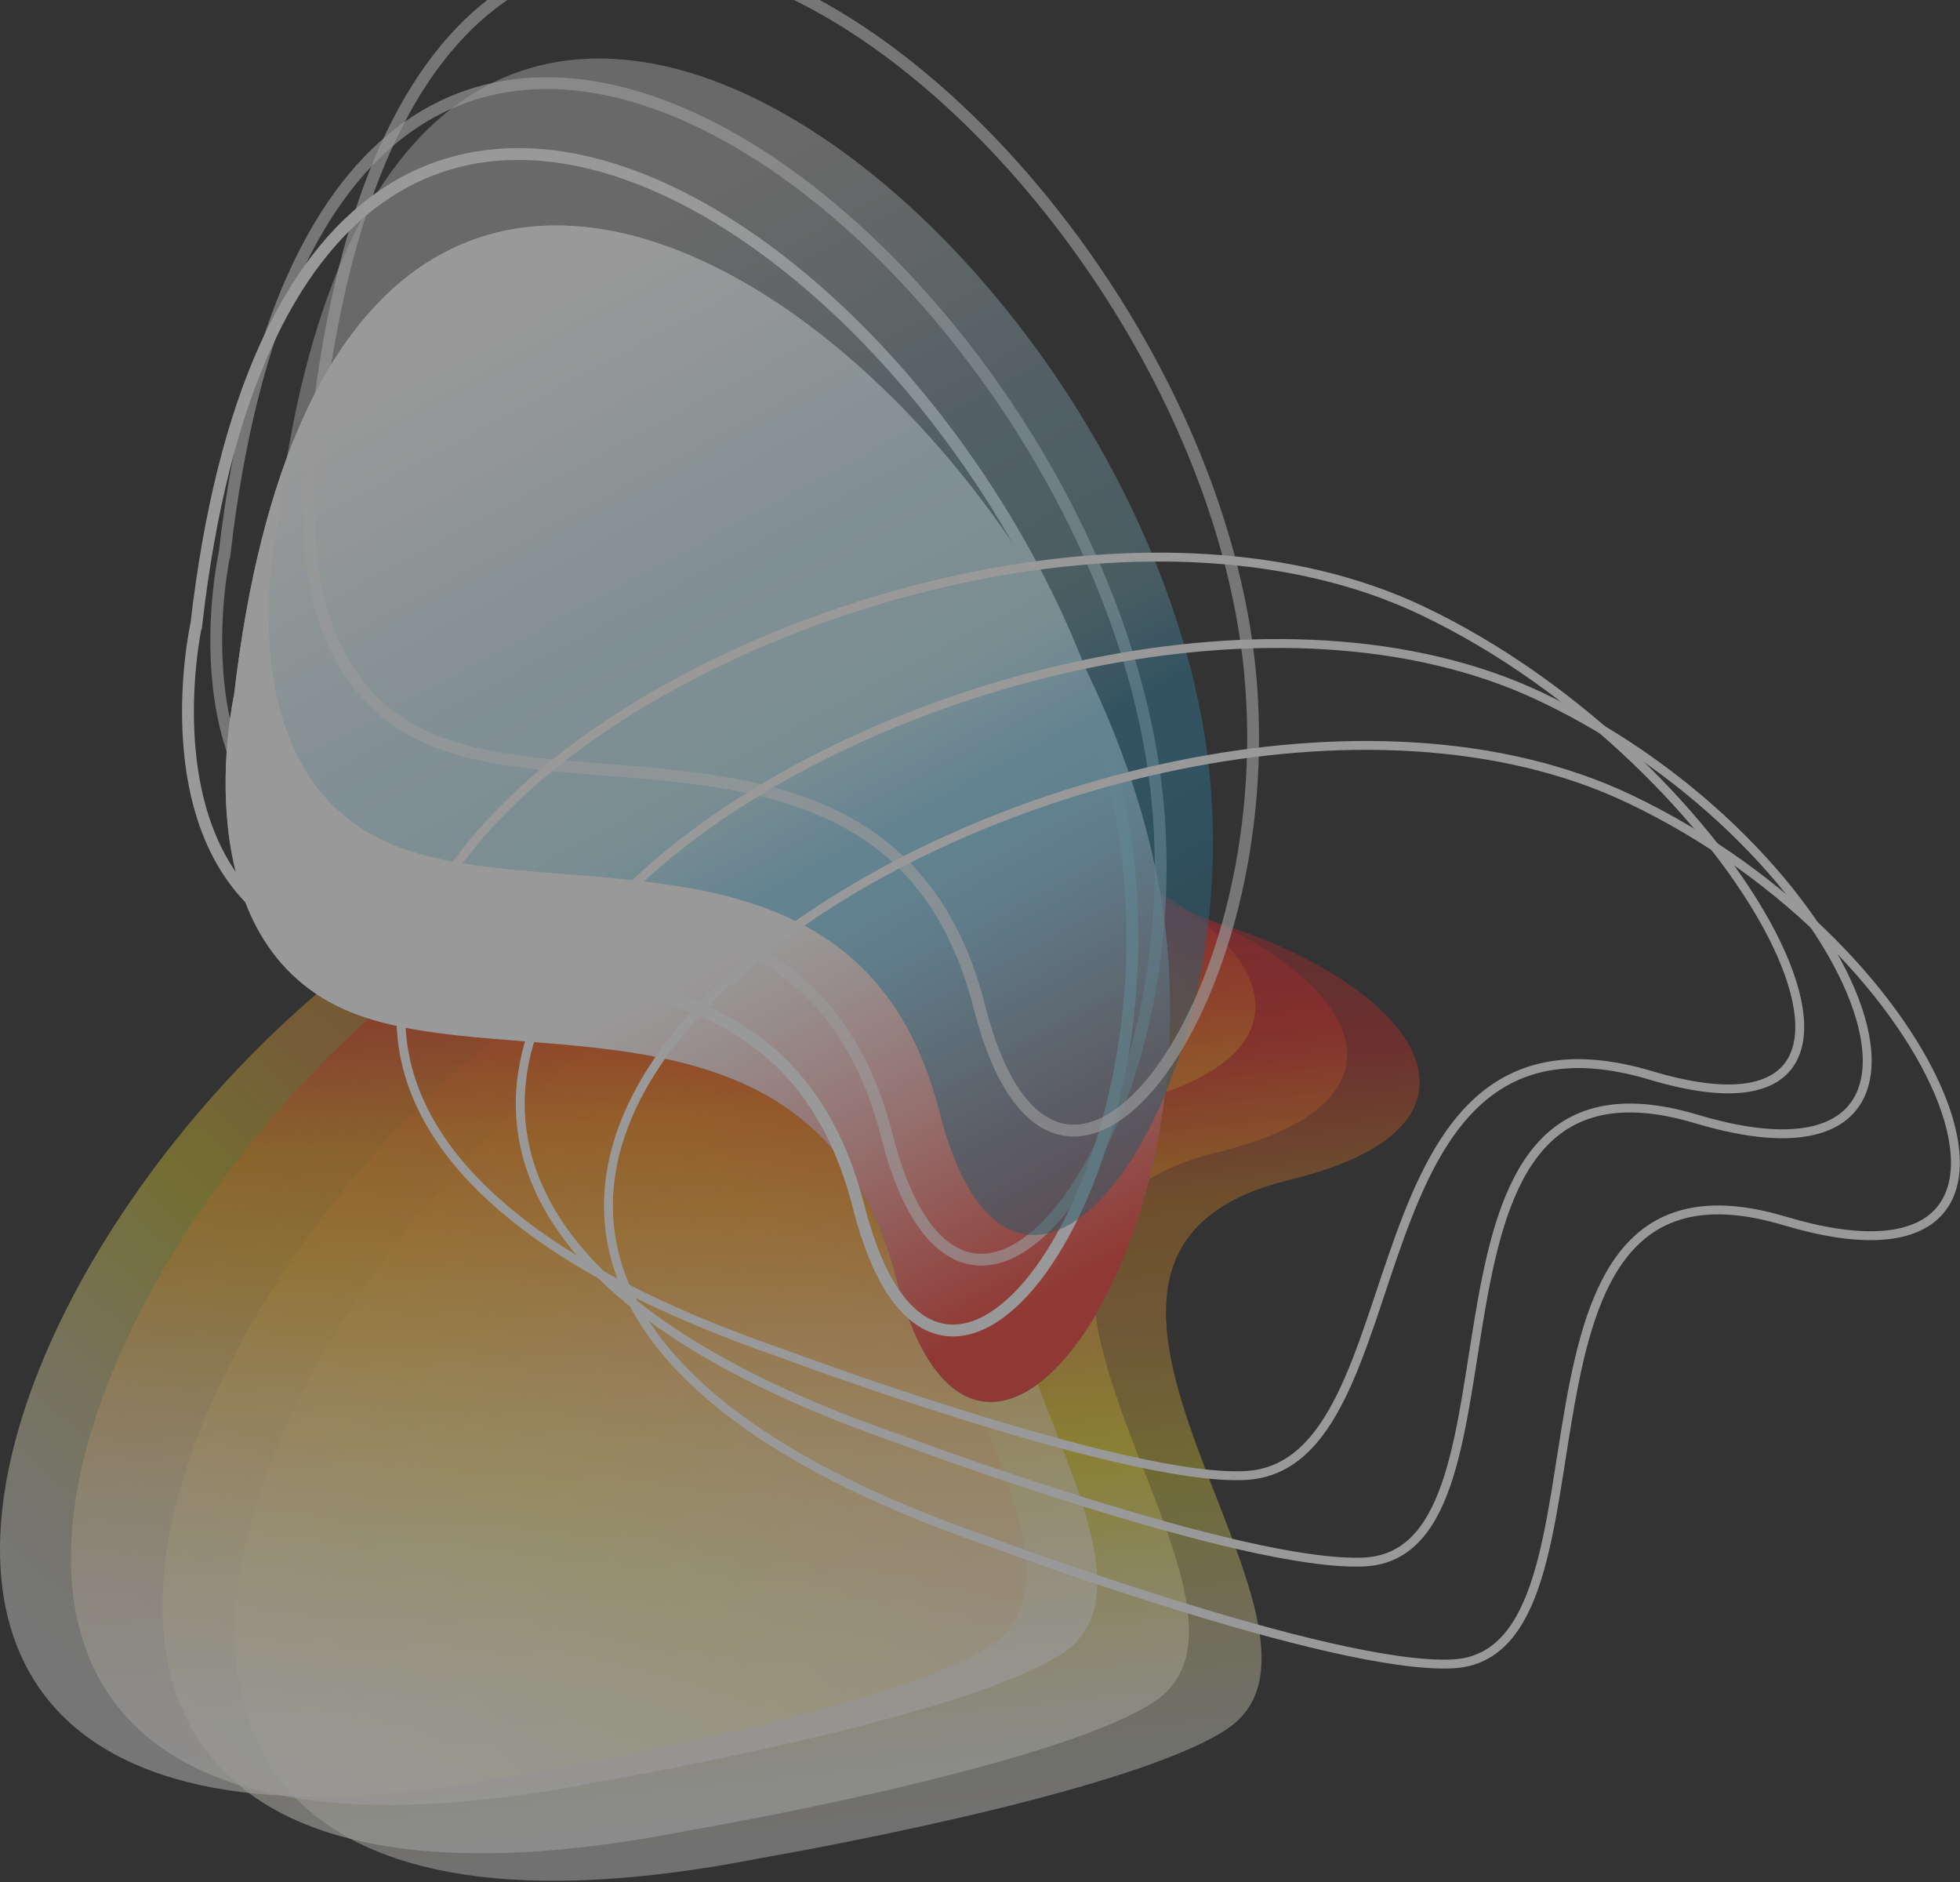 <?xml version="1.0" encoding="UTF-8"?> <svg xmlns="http://www.w3.org/2000/svg" width="1280" height="1229" viewBox="0 0 1280 1229" fill="none"><rect x="0" y="0" width="1280" height="1229" fill="#333333" stroke="none"/><g opacity="0.5"><path opacity="0.6" d="M497.554 1213.05C497.554 1213.05 734.702 1172.49 800.794 1129.28C899.426 1064.78 637.154 819.929 842.167 770.352C1047.18 720.776 845.521 563.858 615.904 583.286C244.504 614.699 -146.845 1340.34 497.554 1213.05Z" fill="url(#paint0_linear_1503_2)"></path><path opacity="0.66" d="M450.146 1195.11C450.146 1195.11 687.294 1154.55 753.386 1111.34C852.018 1046.84 589.746 801.989 794.759 752.413C999.771 702.836 798.112 545.918 568.496 565.347C197.096 596.759 -194.253 1322.4 450.146 1195.11Z" fill="url(#paint1_linear_1503_2)"></path><path opacity="0.66" d="M343.968 1158.09C343.968 1158.09 581.116 1117.54 647.208 1074.32C745.84 1009.83 483.568 764.974 688.581 715.398C893.594 665.821 691.935 508.903 462.318 528.332C90.918 559.744 -300.431 1285.38 343.968 1158.09Z" fill="url(#paint2_linear_1503_2)"></path><path opacity="0.66" d="M390.263 1163.52C390.263 1163.52 627.411 1122.97 693.503 1079.75C792.135 1015.26 529.863 770.404 734.876 720.827C939.889 671.251 738.229 514.333 508.613 533.761C137.213 565.174 -254.136 1290.81 390.263 1163.52Z" fill="url(#paint3_linear_1503_2)"></path><path style="mix-blend-mode:hue" opacity="0.79" d="M152.854 453.769C152.854 453.769 116.527 616.362 230.106 661.261C335.171 702.793 535.421 638.696 585.337 834.645C635.253 1030.59 783.324 835.454 762.024 615.559C727.568 259.909 222.423 -146.806 152.861 453.769H152.854Z" fill="url(#paint4_linear_1503_2)"></path><path style="mix-blend-mode:multiply" d="M152.854 453.769C152.854 453.769 116.527 616.362 230.106 661.261C335.171 702.793 535.421 638.696 585.337 834.645C635.253 1030.59 783.324 835.454 762.024 615.559C727.568 259.909 222.423 -146.806 152.861 453.769H152.854Z" fill="url(#paint5_linear_1503_2)"></path><path d="M128.279 407.105C128.279 407.105 91.951 569.698 205.531 614.597C310.596 656.129 510.846 592.032 560.762 787.981C610.678 983.93 758.749 788.79 737.449 568.895C702.993 213.245 197.848 -193.47 128.286 407.105H128.279Z" stroke="white" stroke-width="7.73" stroke-miterlimit="10"></path><path opacity="0.66" d="M146.747 360.839C146.747 360.839 110.419 523.432 223.999 568.331C329.064 609.863 529.314 545.766 579.23 741.715C629.146 937.664 777.217 742.524 755.916 522.629C721.461 166.979 216.316 -239.736 146.754 360.839H146.747Z" stroke="white" stroke-width="7.73" stroke-miterlimit="10"></path><path style="mix-blend-mode:multiply" opacity="0.52" d="M180.906 344.743C180.906 344.743 144.578 507.336 258.158 552.235C363.223 593.767 563.473 529.67 613.389 725.619C663.305 921.568 811.376 726.428 790.076 506.533C755.62 150.883 250.475 -255.832 180.913 344.743H180.906Z" fill="url(#paint6_linear_1503_2)"></path><path opacity="0.66" d="M207.114 276.553C207.114 276.553 170.786 439.146 284.366 484.045C389.431 525.577 589.681 461.48 639.597 657.429C689.513 853.378 837.584 658.238 816.284 438.343C781.828 82.693 276.683 -324.022 207.121 276.553H207.114Z" stroke="white" stroke-width="7.73" stroke-miterlimit="10"></path><path d="M644.62 1006.06C644.62 1006.06 869.936 1090.44 948.793 1086.38C1066.49 1080.32 963.184 736.706 1165.27 797.11C1367.36 857.514 1272.15 620.394 1063.98 521.553C727.286 361.685 23.785 791.552 644.613 1006.06H644.62Z" stroke="white" stroke-width="5.8" stroke-miterlimit="10"></path><path d="M509.126 883.086C509.126 883.086 734.442 967.464 813.298 963.402C930.991 957.345 875.907 641.731 1078 702.127C1280.09 762.531 1136.65 497.418 928.49 398.576C591.799 238.709 -111.703 668.575 509.126 883.086Z" stroke="white" stroke-width="5.8" stroke-miterlimit="10"></path><path d="M587.021 939.514C587.021 939.514 812.338 1023.89 891.194 1019.83C1008.89 1013.77 905.585 670.158 1107.67 730.562C1309.76 790.966 1214.55 553.847 1006.38 455.005C669.687 295.138 -33.814 725.004 587.014 939.514H587.021Z" stroke="white" stroke-width="5.8" stroke-miterlimit="10"></path></g><defs><linearGradient id="paint0_linear_1503_2" x1="573.06" y1="1209.16" x2="509.771" y2="594.2" gradientUnits="userSpaceOnUse"><stop offset="0.03" stop-color="white"></stop><stop offset="0.06" stop-color="#FEFDF5"></stop><stop offset="0.12" stop-color="#FDFADA"></stop><stop offset="0.2" stop-color="#FCF5AF"></stop><stop offset="0.28" stop-color="#FAEE74"></stop><stop offset="0.37" stop-color="#F8E633"></stop><stop offset="0.51" stop-color="#FAAF40"></stop><stop offset="0.64" stop-color="#F6921E"></stop><stop offset="0.79" stop-color="#ED2A24"></stop><stop offset="1" stop-color="#BE1E2D"></stop></linearGradient><linearGradient id="paint1_linear_1503_2" x1="525.648" y1="1191.21" x2="462.358" y2="576.253" gradientUnits="userSpaceOnUse"><stop offset="0.03" stop-color="white"></stop><stop offset="0.06" stop-color="#FEFDF5"></stop><stop offset="0.12" stop-color="#FDFADA"></stop><stop offset="0.2" stop-color="#FCF5AF"></stop><stop offset="0.28" stop-color="#FAEE74"></stop><stop offset="0.37" stop-color="#F8E633"></stop><stop offset="0.51" stop-color="#FAAF40"></stop><stop offset="0.64" stop-color="#F6921E"></stop><stop offset="0.79" stop-color="#ED2A24"></stop><stop offset="1" stop-color="#BE1E2D"></stop></linearGradient><linearGradient id="paint2_linear_1503_2" x1="695.152" y1="557.248" x2="125.844" y2="1196.43" gradientUnits="userSpaceOnUse"><stop stop-color="#BE1E2D"></stop><stop offset="0.21" stop-color="#ED2A24"></stop><stop offset="0.36" stop-color="#F6921E"></stop><stop offset="0.49" stop-color="#FAAF40"></stop><stop offset="0.63" stop-color="#F8E633"></stop><stop offset="0.72" stop-color="#FAEE74"></stop><stop offset="0.8" stop-color="#FCF5AF"></stop><stop offset="0.88" stop-color="#FDFADA"></stop><stop offset="0.94" stop-color="#FEFDF5"></stop><stop offset="0.97" stop-color="white"></stop></linearGradient><linearGradient id="paint3_linear_1503_2" x1="465.772" y1="1159.63" x2="402.483" y2="544.668" gradientUnits="userSpaceOnUse"><stop offset="0.03" stop-color="white"></stop><stop offset="0.1" stop-color="#FEFDFA"></stop><stop offset="0.18" stop-color="#FEF7EC"></stop><stop offset="0.27" stop-color="#FDEDD6"></stop><stop offset="0.36" stop-color="#FDE0B6"></stop><stop offset="0.45" stop-color="#FCCF8E"></stop><stop offset="0.54" stop-color="#FABB5D"></stop><stop offset="0.59" stop-color="#FAAF40"></stop><stop offset="0.7" stop-color="#F6921E"></stop><stop offset="0.85" stop-color="#ED2A24"></stop><stop offset="0.94" stop-color="#C9212B"></stop></linearGradient><linearGradient id="paint4_linear_1503_2" x1="256.306" y1="183.095" x2="652.285" y2="918.32" gradientUnits="userSpaceOnUse"><stop offset="0.16" stop-color="white"></stop><stop offset="0.21" stop-color="#F4FAFC"></stop><stop offset="0.3" stop-color="#D7EFF5"></stop><stop offset="0.42" stop-color="#A8DEEB"></stop><stop offset="0.47" stop-color="#A0DBEA"></stop><stop offset="0.55" stop-color="#8AD5E9"></stop><stop offset="0.58" stop-color="#83D3E9"></stop><stop offset="0.66" stop-color="#36ADE1"></stop></linearGradient><linearGradient id="paint5_linear_1503_2" x1="256.306" y1="183.095" x2="652.285" y2="918.32" gradientUnits="userSpaceOnUse"><stop offset="0.58" stop-color="white"></stop><stop offset="0.62" stop-color="#FEF4F4"></stop><stop offset="0.68" stop-color="#FBD9D7"></stop><stop offset="0.77" stop-color="#F7ACA8"></stop><stop offset="0.87" stop-color="#F26F67"></stop><stop offset="0.94" stop-color="#EE4036"></stop></linearGradient><linearGradient id="paint6_linear_1503_2" x1="284.357" y1="74.064" x2="680.344" y2="809.296" gradientUnits="userSpaceOnUse"><stop offset="0.16" stop-color="white"></stop><stop offset="0.21" stop-color="#F4FAFC"></stop><stop offset="0.3" stop-color="#D7EFF5"></stop><stop offset="0.42" stop-color="#A8DEEB"></stop><stop offset="0.47" stop-color="#A0DBEA"></stop><stop offset="0.55" stop-color="#8AD5E9"></stop><stop offset="0.58" stop-color="#83D3E9"></stop><stop offset="0.66" stop-color="#36ADE1"></stop><stop offset="0.75" stop-color="#26A9E0"></stop><stop offset="0.91" stop-color="#1F7EA0"></stop></linearGradient></defs></svg> 
